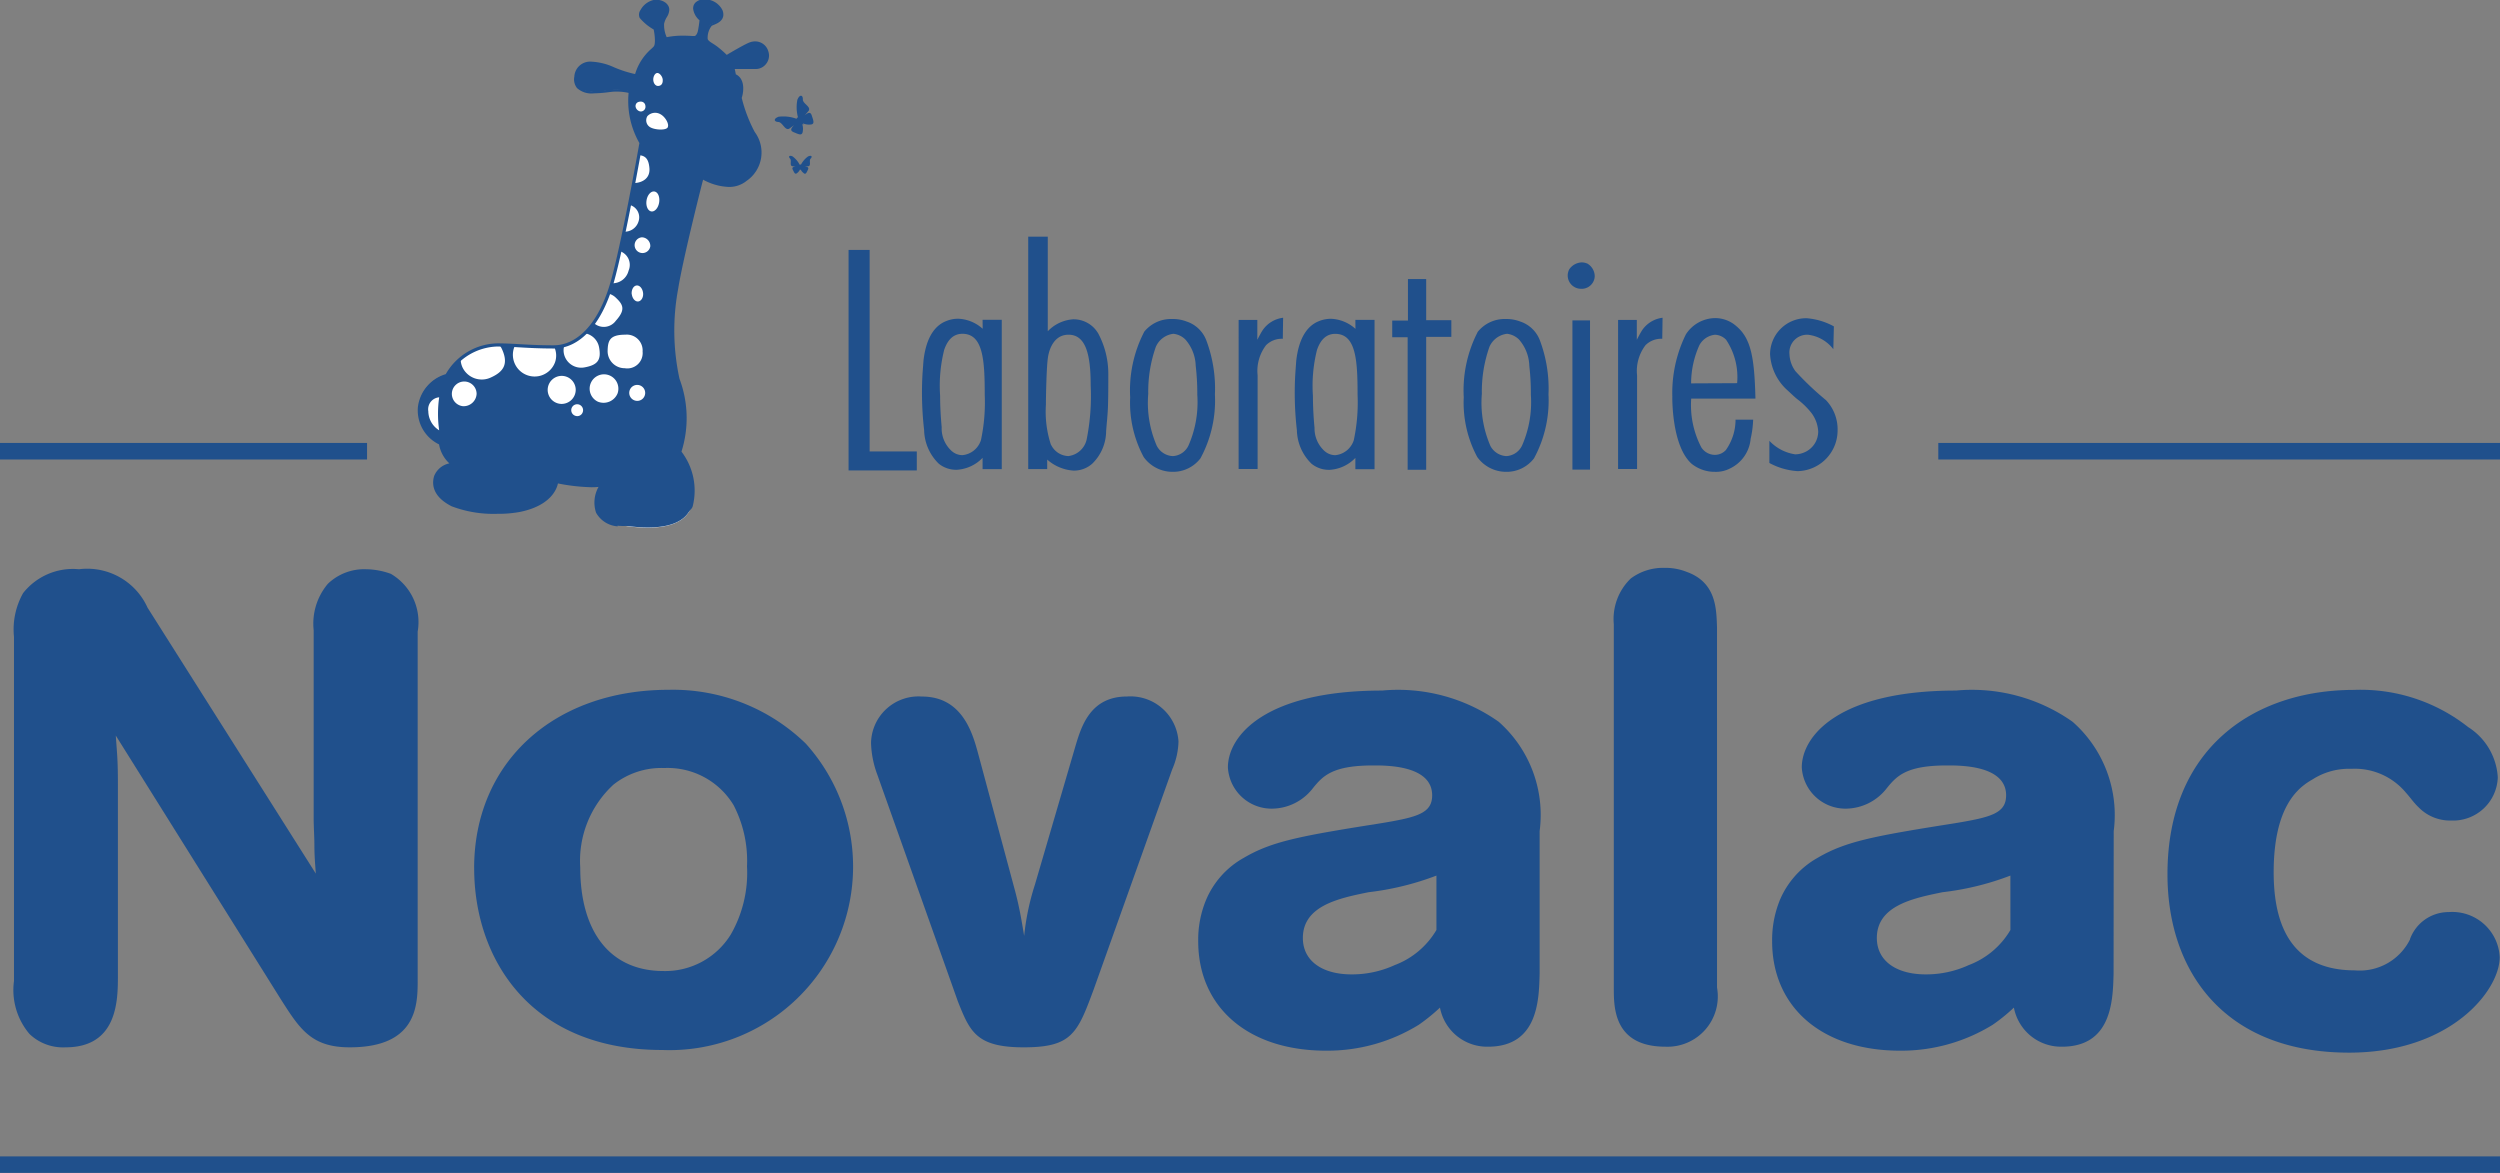 <svg xmlns="http://www.w3.org/2000/svg" width="79.001" height="37.064"><rect width="100%" height="100%" fill="#808080" stroke="none"/><g data-name="Groupe 442"><path data-name="Rectangle 9" fill="#20508c" d="M0 36.543h79.001v.522H0z"/><path data-name="Rectangle 10" fill="#20508c" d="M0 13.997h11.599v.523H0z"/><path data-name="Rectangle 11" fill="#20508c" d="M61.251 13.997h17.75v.523h-17.75z"/><path data-name="Tracé 14" d="M9.98 27.606c-.022-.294-.045-.587-.045-.88s-.023-.588-.023-.88v-5.932a1.95 1.95 0 01.449-1.466 1.656 1.656 0 011.206-.46 2.361 2.361 0 01.783.145 1.765 1.765 0 01.849 1.824V31.02c0 .8-.068 2.076-2.147 2.076-1.227 0-1.586-.586-2.212-1.573l-5.181-8.279c.045.652.067.778.067 1.575v6.035c0 .776-.022 2.242-1.653 2.242a1.531 1.531 0 01-1.14-.421 2.145 2.145 0 01-.491-1.676V20.125a2.339 2.339 0 01.289-1.384 2.005 2.005 0 011.765-.753 2.092 2.092 0 012.167 1.215z" fill="#20508c"/><path data-name="Tracé 15" d="M14.984 27.438c0 2.848 1.766 5.742 5.942 5.742a5.8 5.8 0 004.537-9.682 6.022 6.022 0 00-4.336-1.7c-3.617 0-6.144 2.286-6.144 5.638m6.009-3.166a2.434 2.434 0 012.191 1.175 3.821 3.821 0 01.423 1.928 3.915 3.915 0 01-.513 2.158 2.432 2.432 0 01-2.122 1.154c-1.74 0-2.635-1.3-2.635-3.27a3.272 3.272 0 011.049-2.62 2.442 2.442 0 011.608-.525" fill="#20508c"/><path data-name="Tracé 16" d="M32.076 28.151c.156.586.223 1.047.288 1.424a7.81 7.81 0 01.338-1.613l1.3-4.444c.179-.586.468-1.508 1.607-1.508a1.52 1.52 0 011.632 1.424 2.34 2.34 0 01-.2.882l-2.482 6.956c-.512 1.384-.691 1.824-2.21 1.824-1.5 0-1.7-.5-2.078-1.447l-2.546-7.166a3.1 3.1 0 01-.2-1.006 1.5 1.5 0 011.609-1.466c1.249 0 1.586 1.11 1.764 1.76z" fill="#20508c"/><path data-name="Tracé 17" d="M48.653 26.265a3.927 3.927 0 00-1.294-3.457 5.506 5.506 0 00-3.687-.986c-3.687 0-4.87 1.425-4.87 2.43a1.383 1.383 0 001.452 1.3 1.645 1.645 0 001.206-.609c.335-.42.626-.755 1.944-.755.426 0 1.853 0 1.853.944 0 .566-.466.692-1.607.881-2.524.4-3.441.565-4.333 1.088a2.737 2.737 0 00-1.207 1.342 3.288 3.288 0 00-.246 1.3c0 2.075 1.562 3.459 4.043 3.459a5.5 5.5 0 002.926-.818 5.8 5.8 0 00.671-.544 1.515 1.515 0 001.519 1.236c1.586 0 1.609-1.489 1.63-2.306zm-3.261 3.122a2.584 2.584 0 01-1.318 1.11 3.231 3.231 0 01-1.364.294c-.916 0-1.539-.418-1.539-1.151 0-1.027 1.16-1.258 2.077-1.446a8.866 8.866 0 002.144-.525z" fill="#20508c"/><path data-name="Tracé 18" d="M54.259 31.211a1.589 1.589 0 01-1.629 1.865c-1.633 0-1.633-1.236-1.633-1.846V19.725a1.778 1.778 0 01.537-1.445 1.706 1.706 0 011.074-.335 1.793 1.793 0 01.691.126c.938.334.938 1.173.959 1.739z" fill="#20508c"/><path data-name="Tracé 19" d="M66.794 26.265a3.925 3.925 0 00-1.3-3.457 5.51 5.51 0 00-3.687-.986c-3.687 0-4.87 1.425-4.87 2.43a1.383 1.383 0 001.452 1.3 1.649 1.649 0 001.206-.609c.336-.42.624-.755 1.942-.755.428 0 1.857 0 1.857.944 0 .566-.47.692-1.609.881-2.524.4-3.441.565-4.335 1.088a2.752 2.752 0 00-1.206 1.342 3.353 3.353 0 00-.244 1.3c0 2.075 1.562 3.459 4.043 3.459a5.506 5.506 0 002.926-.818 5.587 5.587 0 00.671-.544 1.518 1.518 0 001.519 1.236c1.586 0 1.609-1.488 1.631-2.306zm-3.264 3.123a2.581 2.581 0 01-1.316 1.109 3.226 3.226 0 01-1.363.294c-.915 0-1.542-.418-1.542-1.151 0-1.027 1.162-1.258 2.077-1.446a8.769 8.769 0 002.143-.525z" fill="#20508c"/><path data-name="Tracé 20" d="M76.155 29.681a1.3 1.3 0 011.228-.859 1.5 1.5 0 011.609 1.424c0 1.048-1.541 3.018-4.759 3.018-3.932 0-5.74-2.556-5.74-5.636 0-4 2.746-5.827 5.9-5.827a5.481 5.481 0 013.6 1.174 2.015 2.015 0 01.938 1.592 1.413 1.413 0 01-1.474 1.362 1.385 1.385 0 01-1.029-.419c-.155-.146-.267-.316-.4-.461a2.1 2.1 0 00-1.723-.754 2.132 2.132 0 00-1.228.335c-.447.252-1.228.84-1.228 2.934 0 1.4.38 3.1 2.568 3.1a1.774 1.774 0 001.744-.985" fill="#20508c"/><path data-name="Tracé 21" d="M22.197 5.626s.832.516 1.374.073.551-.841.245-1.492a4.279 4.279 0 01-.415-1.1s.191-.557-.181-.711a1.8 1.8 0 00-.055-.244h.733a.381.381 0 00.343-.507.394.394 0 00-.543-.239c-.208.086-.732.4-.732.4a3.566 3.566 0 00-.343-.3c-.163-.116-.29-.169-.3-.274s.053-.391.154-.442.434-.123.317-.435a.557.557 0 00-.78-.231c-.154.163.018.4.146.507 0 0-.028.264-.054.371s-.087.19-.152.19a3.288 3.288 0 00-.907.041 1.069 1.069 0 01-.1-.485c.037-.19.163-.281.163-.434s-.172-.282-.407-.272-.534.353-.444.507a1.72 1.72 0 00.444.362s.1.478-.009.6a1.8 1.8 0 00-.587.886 3.508 3.508 0 01-.724-.227c-.4-.171-1.1-.37-1.185.263s.745.47 1.158.426a1.939 1.939 0 01.56.045s-.071 1.186.342 1.606c0 0-.559 3.186-.921 4.434s-1.032 2.017-1.845 2.017-1.374-.072-1.772-.063a1.875 1.875 0 00-1.6.968 1.145 1.145 0 00-.2 2.151 1.032 1.032 0 00.379.653s-.434.063-.533.388.043.657.533.9a4.286 4.286 0 002.126.172c1.123-.236 1.168-.913 1.168-.913a5 5 0 001.4.108s-.633 1.049.534 1.257 2.105.09 2.323-.579a2.027 2.027 0 00-.362-1.709 3.42 3.42 0 00-.054-2.3 7.3 7.3 0 01-.044-2.859c.163-1.012.8-3.519.8-3.519" fill="#fff"/><path data-name="Tracé 22" d="M14.631 12.836a.391.391 0 11.43-.389.411.411 0 01-.43.389m3.114-.072a.443.443 0 11.448-.443.447.447 0 01-.448.443m.441.377a.187.187 0 11.23-.12.182.182 0 01-.23.12m.711-.446a.454.454 0 11.619-.264.479.479 0 01-.619.264m1.41-1.579a.485.485 0 01-.563.52.54.54 0 01-.543-.539c.006-.344.072-.52.561-.521a.5.5 0 01.544.54m-.238 1.542a.252.252 0 11.307-.162.249.249 0 01-.307.162m.482-4.877a.249.249 0 11-.264-.282.274.274 0 01.264.282m.279-1.381c-.028.173-.14.3-.249.281s-.176-.173-.149-.348.14-.3.251-.281.175.173.147.348m.272-2.376c-.052.1-.394.086-.549 0a.253.253 0 01-.094-.354.335.335 0 01.415-.059c.154.084.28.312.227.41m-.158-1.5c.008.108-.037.195-.151.195-.074 0-.14-.078-.147-.186s.052-.219.125-.223.166.106.174.214m-.548.826a.149.149 0 01-.155.176.187.187 0 01-.157-.167c0-.079.051-.146.168-.145a.143.143 0 01.144.136m-.434 5.94c-.008-.142.063-.26.161-.266s.185.1.2.24-.062.259-.159.266-.184-.1-.2-.24m-6.085 3.272a3.684 3.684 0 000 1.039.717.717 0 01-.343-.6.38.38 0 01.343-.443m.044 1.455a1.032 1.032 0 00.379.652s-.434.063-.533.389.043.657.533.9a4.287 4.287 0 002.126.173c1.123-.236 1.168-.914 1.168-.914a5 5 0 001.4.108s-.633 1.049.534 1.257 2.105.09 2.323-.578a2.025 2.025 0 00-.362-1.709 3.422 3.422 0 00-.054-2.3 7.285 7.285 0 01-.045-2.858c.163-1.012.8-3.519.8-3.519s.832.516 1.374.073.552-.842.245-1.492a4.322 4.322 0 01-.416-1.1s.191-.557-.18-.711a1.828 1.828 0 00-.056-.243h.733a.381.381 0 00.344-.507.393.393 0 00-.543-.24c-.207.086-.732.4-.732.4a3.585 3.585 0 00-.343-.3c-.163-.118-.29-.169-.3-.274s.053-.391.154-.443.433-.123.317-.435a.557.557 0 00-.779-.231c-.152.162.018.4.145.506 0 0-.028.264-.054.371s-.087.19-.152.19a3.306 3.306 0 00-.907.042 1.052 1.052 0 01-.1-.485c.038-.19.163-.28.163-.434s-.172-.282-.407-.272-.534.353-.444.507a1.712 1.712 0 00.444.362s.1.479-.008.6a1.806 1.806 0 00-.588.887 3.537 3.537 0 01-.724-.225c-.4-.172-1.1-.371-1.185.261s.744.47 1.158.426a1.965 1.965 0 01.56.045s-.071 1.187.342 1.607c0 0-.025.153-.072.405.206.017.317.108.342.414s-.2.456-.482.471a.126.126 0 01-.024 0l-.133.686a.406.406 0 01.294.528.459.459 0 01-.467.321 34.97 34.97 0 01-.133.612.457.457 0 01.287.618.523.523 0 01-.541.4 5.42 5.42 0 01-.106.326.485.485 0 01.235.122c.242.226.324.385.009.736a.469.469 0 01-.712.058 2.3 2.3 0 01-.29.335.552.552 0 01.471.441c.075.4-.034.563-.457.64a.557.557 0 01-.654-.437.533.533 0 01.02-.276 1.2 1.2 0 01-.333.05.644.644 0 01.034.5.687.687 0 01-1.3-.444.708.708 0 01.044-.1c-.2-.011-.368-.02-.518-.02a.674.674 0 01.1.159c.209.463.044.708-.353.887a.675.675 0 01-.9-.323.653.653 0 01-.056-.3 1.981 1.981 0 00-.455.541 1.145 1.145 0 00-.2 2.152" fill="#20508c"/><path data-name="Tracé 23" d="M25.048 4.945a.746.746 0 01.226.268c0-.011.008-.019.015-.019s.014.008.017.018a.748.748 0 01.227-.267c.114-.054.145.007.084.067s.027.224-.074.241c-.026.005-.07.008-.115.012.089.006.138.021.105.094-.049.1-.072.177-.15.1a.283.283 0 01-.083-.108.083.083 0 01-.006.023c-.006 0-.01-.008-.012-.023a.3.3 0 01-.08.108c-.08.073-.1 0-.152-.1-.034-.073.017-.088.105-.094a.634.634 0 01-.115-.012c-.1-.017-.014-.181-.074-.241s-.029-.121.085-.067" fill="#20508c"/><path data-name="Tracé 24" d="M24.622 3.687a1.208 1.208 0 01.561.071.029.029 0 010-.038.03.03 0 01.037 0 1.224 1.224 0 01-.023-.566c.077-.189.179-.15.173-.013s.281.236.178.368a2.566 2.566 0 01-.124.138c.111-.088.186-.124.227 0 .057.177.109.29-.064.29a.466.466 0 01-.217-.04c.016.022.019.034.016.038s-.018 0-.037-.018a.46.46 0 01.021.218c-.013.172-.121.113-.293.041-.121-.051-.079-.122.018-.226a2.9 2.9 0 01-.146.111c-.141.09-.215-.2-.354-.206s-.167-.11.028-.172" fill="#20508c"/><path data-name="Tracé 25" d="M22.22 5.588a1.79 1.79 0 00.815.246.779.779 0 00.507-.17c.491-.4.55-.765.232-1.438a4.574 4.574 0 01-.42-1.112v-.02c0-.005.172-.518-.156-.654l-.023-.01v-.025a1.743 1.743 0 00-.054-.235l-.023-.061h.8a.32.32 0 00.259-.142.33.33 0 00.043-.3.344.344 0 00-.329-.245.391.391 0 00-.153.031c-.2.084-.722.4-.727.4l-.03.018-.025-.025a3.716 3.716 0 00-.337-.294c-.038-.028-.075-.051-.108-.073-.113-.074-.2-.132-.21-.234s.052-.422.178-.487l.062-.027c.167-.068.311-.145.233-.352a.523.523 0 00-.489-.284.3.3 0 00-.215.068.17.17 0 00-.048.13.519.519 0 00.19.312l.018.015v.024a3.5 3.5 0 01-.056.377c-.034.136-.11.224-.2.224h-.063c-.064 0-.171-.011-.3-.011a2.333 2.333 0 00-.537.054l-.036.008-.016-.034a1.093 1.093 0 01-.1-.512.758.758 0 01.094-.233.4.4 0 00.068-.192c0-.128-.147-.227-.335-.227h-.024a.557.557 0 00-.381.281.175.175 0 00-.026.157 1.611 1.611 0 00.429.346l.016.01v.02c.017.084.1.508-.02.636a1.376 1.376 0 01-.076.075 1.586 1.586 0 00-.5.793l-.01.04-.041-.007a3.508 3.508 0 01-.734-.23 1.835 1.835 0 00-.664-.166.407.407 0 00-.458.394.353.353 0 00.065.29.6.6 0 00.463.136 3.845 3.845 0 00.456-.037l.124-.014a2.011 2.011 0 01.576.046l.037.008v.038c0 .012-.065 1.171.33 1.572l.016.016v.023c-.006.031-.564 3.2-.922 4.439-.378 1.3-1.066 2.049-1.889 2.049-.447 0-.825-.021-1.128-.039a9.77 9.77 0 00-.643-.024 1.836 1.836 0 00-1.562.946l-.01.016h-.018a1.151 1.151 0 00-.829.949 1.113 1.113 0 00.641 1.119l.021.012v.024a1 1 0 00.363.621l.076.064-.1.015s-.407.063-.5.357c-.1.332.08.633.51.849a4.343 4.343 0 002.1.17c1.072-.226 1.13-.847 1.132-.872v-.052l.051.011a6.129 6.129 0 001.085.127 1.965 1.965 0 00.3-.02l.1-.015-.05.083a1.029 1.029 0 00-.115.809.768.768 0 00.619.38 5.382 5.382 0 00.937.093c.514 0 1.162-.111 1.336-.64a2 2 0 00-.355-1.667l-.017-.021.011-.025a3.414 3.414 0 00-.056-2.265 7.248 7.248 0 01-.046-2.88c.161-1 .8-3.5.805-3.522l.015-.06zm-2.7 11.045a.847.847 0 01-.684-.431 1.011 1.011 0 01.078-.815c-.068.007-.144.01-.226.01a6.108 6.108 0 01-1.057-.12c-.034.168-.219.7-1.2.9a3.776 3.776 0 01-.722.06A3.721 3.721 0 0114.275 16c-.64-.322-.623-.738-.556-.957a.658.658 0 01.481-.4 1.069 1.069 0 01-.326-.6 1.193 1.193 0 01-.666-1.2 1.245 1.245 0 01.878-1.02 1.923 1.923 0 011.629-.973c.183 0 .4.008.651.023.3.018.679.039 1.123.039.779 0 1.437-.723 1.8-1.984.341-1.177.866-4.12.916-4.408a2.687 2.687 0 01-.341-1.585 1.789 1.789 0 00-.508-.036l-.123.014a4.06 4.06 0 01-.467.037.681.681 0 01-.531-.166.444.444 0 01-.086-.362.5.5 0 01.548-.473 1.926 1.926 0 01.7.174 3.61 3.61 0 00.673.217 1.694 1.694 0 01.516-.8c.028-.027.053-.05.071-.07.062-.067.039-.348 0-.537a1.633 1.633 0 01-.443-.368.251.251 0 01.025-.246.638.638 0 01.457-.328c.255-.01.454.132.454.317a.471.471 0 01-.08.236.672.672 0 00-.084.206.929.929 0 00.082.425 2.533 2.533 0 01.521-.048c.129 0 .238.007.3.011h.057c.033 0 .083-.054.107-.156a3.255 3.255 0 00.051-.341.58.58 0 01-.2-.36.257.257 0 01.073-.2.379.379 0 01.28-.1.617.617 0 01.574.342c.114.306-.155.415-.284.467l-.055.024a.61.61 0 00-.13.4c0 .055.061.1.169.166.035.022.072.047.112.075a3.272 3.272 0 01.322.279c.117-.069.527-.313.709-.388a.5.5 0 01.188-.038.43.43 0 01.414.305.417.417 0 01-.053.387.413.413 0 01-.333.181h-.672c.015.059.028.131.034.167.294.142.254.542.187.747a4.676 4.676 0 00.41 1.075 1.086 1.086 0 01-.258 1.547.867.867 0 01-.564.19 1.816 1.816 0 01-.809-.229c-.1.38-.642 2.543-.789 3.457a7.163 7.163 0 00.044 2.837 3.524 3.524 0 01.062 2.3 2.03 2.03 0 01.354 1.73c-.15.46-2.026.671-2.375.609" fill="#20508c"/><path data-name="Tracé 26" d="M27.481 7.898v6.368h1.49v.6h-2.156V7.898z" fill="#20508c"/><path data-name="Tracé 27" d="M29.757 13.509a.96.96 0 00.308.735.514.514 0 00.348.139.683.683 0 00.586-.477 5.729 5.729 0 00.119-1.43c0-1.093-.05-1.928-.705-1.928-.208 0-.437.1-.576.507a4.65 4.65 0 00-.129 1.451c0 .338.02.666.05 1m1.292-3.4h.606v4.719h-.606v-.357a1.226 1.226 0 01-.814.377.874.874 0 01-.567-.189 1.525 1.525 0 01-.466-1.063 10.391 10.391 0 01-.05-1.8l.03-.4c.089-.775.388-1.113.705-1.242a1 1 0 01.4-.079 1.227 1.227 0 01.765.318z" fill="#20508c"/><path data-name="Tracé 28" d="M33.214 14.055a.629.629 0 00.547.357.676.676 0 00.576-.516 7 7 0 00.129-1.719c0-.963-.149-1.6-.7-1.6s-.646.656-.655.755c-.04.278-.06 1.172-.06 1.461a3.352 3.352 0 00.159 1.262m-.1-6.577v2.99a1.225 1.225 0 01.8-.378.9.9 0 01.794.447 2.7 2.7 0 01.319 1.292c0 .338 0 .676-.01 1-.009.278-.04.537-.059.8a1.444 1.444 0 01-.438 1.023.864.864 0 01-.6.219 1.392 1.392 0 01-.824-.348v.3h-.6V7.478z" fill="#20508c"/><path data-name="Tracé 29" d="M36.553 14.085a.6.6 0 00.507.328.581.581 0 00.507-.358 3.4 3.4 0 00.268-1.579 7.583 7.583 0 00-.05-.915 1.315 1.315 0 00-.328-.834.633.633 0 00-.377-.179.692.692 0 00-.557.417 4.262 4.262 0 00-.238 1.481 3.414 3.414 0 00.268 1.639m-.407-3.587a1.089 1.089 0 01.894-.417 1.2 1.2 0 01.457.079 1 1 0 01.627.606 4.328 4.328 0 01.268 1.7 3.831 3.831 0 01-.457 2.017 1.088 1.088 0 01-.894.427 1.122 1.122 0 01-.9-.467 3.627 3.627 0 01-.427-1.888 4.023 4.023 0 01.437-2.057" fill="#20508c"/><path data-name="Tracé 30" d="M39.732 10.11v.626c.079-.149.109-.208.159-.288a.919.919 0 01.656-.407l-.01.665a.7.7 0 00-.527.2 1.339 1.339 0 00-.269.954v2.961h-.6V10.11z" fill="#20508c"/><path data-name="Tracé 31" d="M41.54 13.509a.961.961 0 00.308.736.515.515 0 00.347.139.683.683 0 00.586-.477 5.71 5.71 0 00.119-1.43c0-1.093-.049-1.927-.706-1.927-.208 0-.437.1-.576.507a4.621 4.621 0 00-.129 1.451c0 .338.019.666.049 1m1.292-3.4h.606v4.719h-.606v-.357a1.226 1.226 0 01-.814.377.873.873 0 01-.567-.189 1.526 1.526 0 01-.467-1.063 10.348 10.348 0 01-.049-1.8l.029-.4c.09-.775.388-1.113.706-1.242a1 1 0 01.4-.079 1.227 1.227 0 01.765.318z" fill="#20508c"/><path data-name="Tracé 32" d="M44.492 10.13V8.818h.576v1.3h.795v.527h-.795v4.2h-.586v-4.188h-.487v-.527z" fill="#20508c"/><path data-name="Tracé 33" d="M47.094 14.085a.605.605 0 00.507.328.581.581 0 00.507-.358 3.4 3.4 0 00.268-1.579 7.62 7.62 0 00-.049-.915 1.317 1.317 0 00-.328-.834.635.635 0 00-.377-.179.692.692 0 00-.557.417 4.253 4.253 0 00-.238 1.481 3.423 3.423 0 00.268 1.639m-.407-3.587a1.09 1.09 0 01.894-.417 1.2 1.2 0 01.457.079 1 1 0 01.626.606 4.328 4.328 0 01.268 1.7 3.83 3.83 0 01-.457 2.017 1.088 1.088 0 01-.894.427 1.124 1.124 0 01-.9-.467 3.631 3.631 0 01-.427-1.888 4.027 4.027 0 01.437-2.057" fill="#20508c"/><path data-name="Tracé 34" d="M50.245 14.839h-.556v-4.714h.556zm-.248-6.547a.459.459 0 01.169.04.47.47 0 01.228.407.413.413 0 01-.437.387.422.422 0 01-.417-.427.444.444 0 01.049-.189.506.506 0 01.407-.219" fill="#20508c"/><path data-name="Tracé 35" d="M51.724 10.11v.626c.079-.149.11-.208.159-.288a.916.916 0 01.655-.407l-.01.665a.7.7 0 00-.527.2 1.339 1.339 0 00-.269.954v2.961h-.6V10.11z" fill="#20508c"/><path data-name="Tracé 36" d="M54.894 12.108a2.124 2.124 0 00-.348-1.371.513.513 0 00-.348-.159.629.629 0 00-.5.337 2.943 2.943 0 00-.258 1.2zm-1.451.487a2.89 2.89 0 00.318 1.54.515.515 0 00.427.239.474.474 0 00.348-.15 1.662 1.662 0 00.308-.963h.556a3.117 3.117 0 01-.079.606 1.15 1.15 0 01-.646.934.967.967 0 01-.487.109 1.16 1.16 0 01-.736-.258c-.636-.576-.606-2.106-.606-2.126a4.19 4.19 0 01.427-1.957 1.114 1.114 0 01.934-.517 1.01 1.01 0 01.666.258c.477.4.567 1.043.6 2.285z" fill="#20508c"/><path data-name="Tracé 37" d="M57.934 11.035a1.18 1.18 0 00-.8-.457.561.561 0 00-.586.615.965.965 0 00.189.537 9.258 9.258 0 00.964.914 1.339 1.339 0 01.368.944 1.288 1.288 0 01-1.262 1.3 2.136 2.136 0 01-.894-.258v-.7a1.4 1.4 0 00.815.427.74.74 0 00.328-.079.716.716 0 00.4-.645 1.061 1.061 0 00-.209-.576 2.424 2.424 0 00-.457-.447c-.109-.089-.208-.189-.318-.288a1.652 1.652 0 01-.537-1.123 1.142 1.142 0 011.152-1.143 2.119 2.119 0 01.864.258z" fill="#20508c"/></g></svg>
